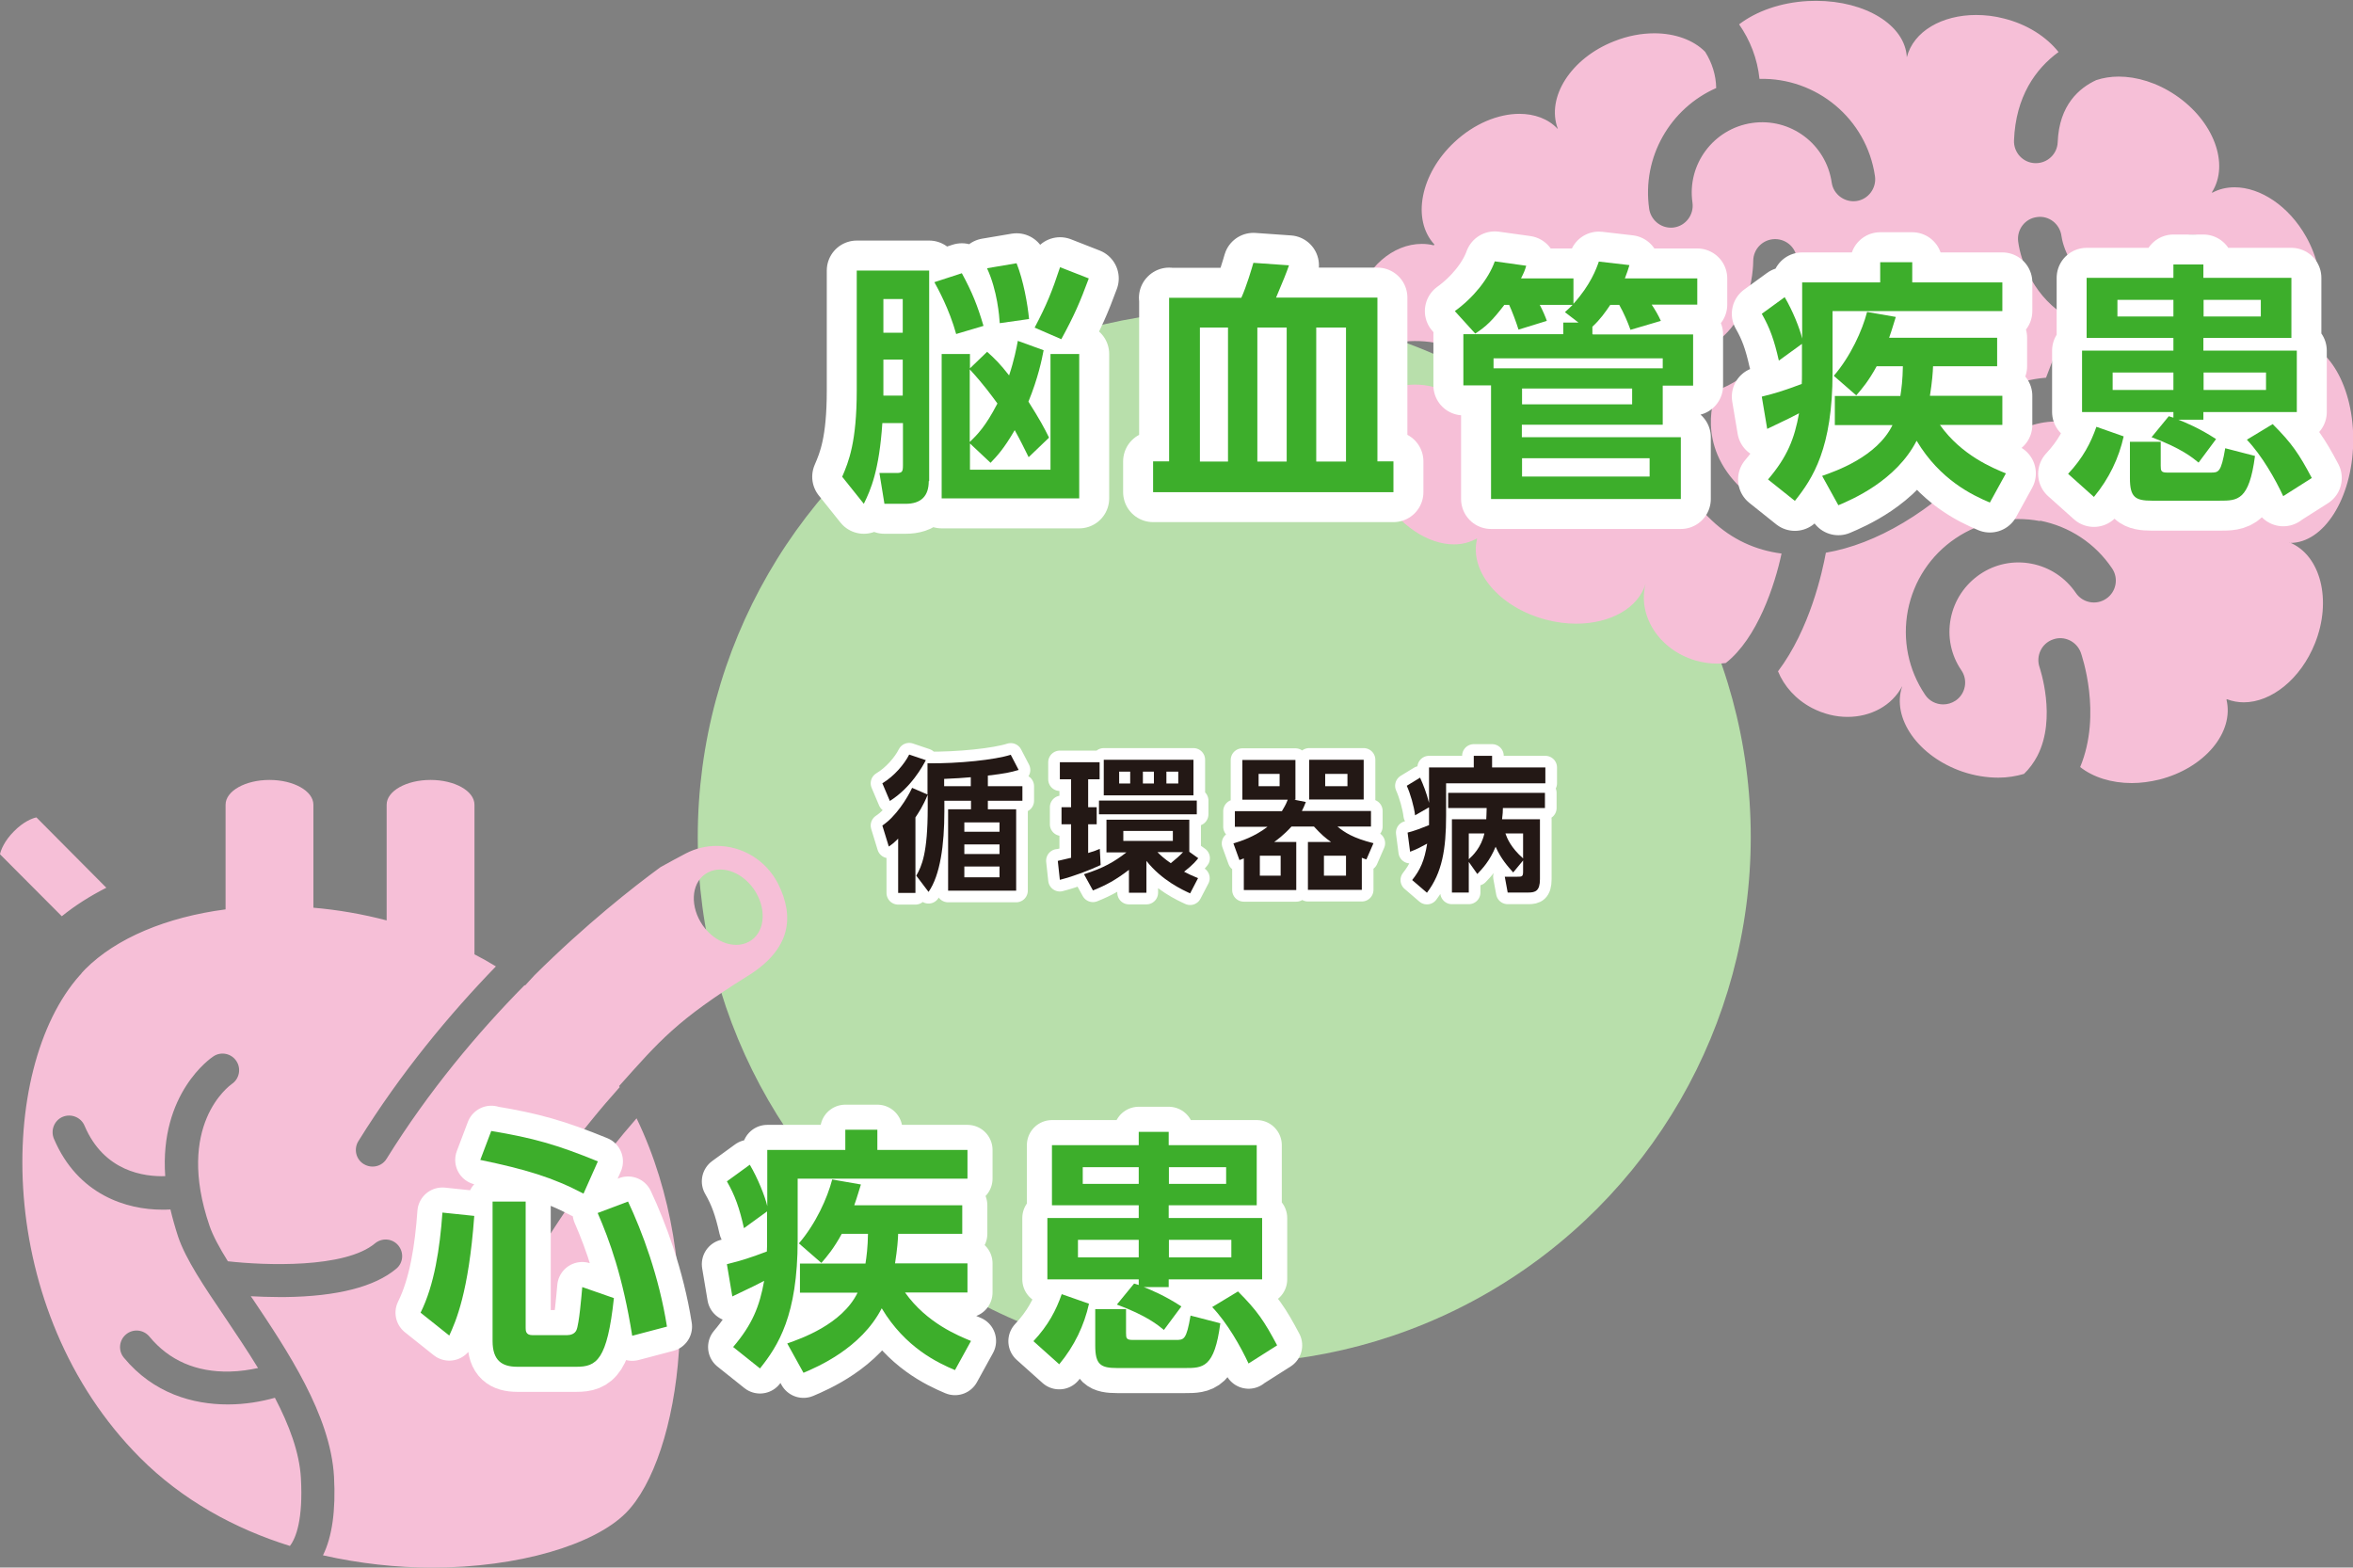 <?xml version="1.0" encoding="UTF-8"?>
<svg id="_レイヤー_2" data-name="レイヤー 2" xmlns="http://www.w3.org/2000/svg" viewBox="0 0 113.07 75.33">
  <rect x="0" y="0" width="113.07" height="75.33" fill="#808080" stroke="none"/>
  <defs>
    <style>
      .cls-1 {
        stroke-width: 2.88px;
      }

      .cls-1, .cls-2, .cls-3 {
        fill: none;
        stroke: #fff;
        stroke-linecap: round;
        stroke-linejoin: round;
      }

      .cls-2 {
        stroke-width: 1.12px;
      }

      .cls-3 {
        stroke-width: 2.41px;
      }

      .cls-4 {
        fill: #3dae2b;
      }

      .cls-4, .cls-5, .cls-6, .cls-7 {
        stroke-width: 0px;
      }

      .cls-5 {
        fill: #231815;
      }

      .cls-6 {
        fill: #b8dfab;
      }

      .cls-7 {
        fill: #f6bfd7;
      }
    </style>
  </defs>
  <g id="_レイヤー_3" data-name="レイヤー 3">
    <circle class="cls-6" cx="58.83" cy="40.22" r="25.3"/>
    <path class="cls-7" d="m0,41.05c.04-.2.21-.64.67-1.1.45-.46.88-.63,1.08-.67l3.36,3.38c-.79.4-1.51.86-2.14,1.37l-2.97-2.98Zm35.96,5.83c-3.46,2.16-4.25,3.12-6.21,5.31.01.02.02.04.03.05-1.81,2.02-3.89,4.74-5.97,8.31-.22.38-.09.87.29,1.09.13.07.26.11.4.11.27,0,.54-.14.69-.4,1.87-3.21,3.74-5.71,5.4-7.61,3.47,7.19,2.13,16.31-.52,18.97-1.52,1.52-5.14,2.62-9.31,2.62-1.69,0-3.47-.19-5.24-.59.44-.89.62-2.15.53-3.79-.17-2.96-2.25-6.06-3.92-8.55-.03-.04-.05-.07-.08-.11.41.02.87.04,1.37.04.09,0,.19,0,.28,0,2.5-.03,4.3-.49,5.34-1.36.34-.28.38-.78.1-1.12-.28-.34-.78-.38-1.12-.1-1.45,1.21-5.3,1.06-7.07.86-.4-.64-.72-1.23-.88-1.7-1.66-4.85.95-6.73,1.07-6.82.36-.24.46-.74.22-1.1-.24-.37-.74-.47-1.1-.23-.13.08-2.6,1.78-2.32,5.76-1,.03-2.94-.21-3.88-2.43-.17-.4-.64-.59-1.05-.42-.4.17-.59.64-.42,1.05,1.15,2.71,3.51,3.41,5.2,3.41.14,0,.27,0,.4-.01.1.42.22.85.37,1.31.37,1.09,1.24,2.38,2.25,3.87.51.76,1.07,1.59,1.59,2.44-.38.08-.85.16-1.37.17-1.6.03-2.9-.53-3.85-1.68-.28-.34-.78-.39-1.12-.11-.34.28-.39.78-.11,1.12,1.43,1.73,3.33,2.25,5,2.25.84,0,1.62-.14,2.26-.32.68,1.3,1.18,2.62,1.25,3.86.11,1.96-.23,2.88-.53,3.26-2.63-.82-5.16-2.19-7.21-4.25C-.3,62.99-.18,51.36,3.84,46.86c0,0,.02-.02.03-.03.03-.03.05-.06.07-.09.05-.05.1-.11.15-.16,1.49-1.5,3.92-2.51,6.75-2.88v-5.03c0-.66.95-1.19,2.11-1.19s2.11.53,2.11,1.19v4.95c1.16.1,2.34.3,3.52.61v-5.56c0-.66.95-1.19,2.11-1.19s2.11.53,2.11,1.19v7.19c.35.18.69.37,1.03.58-2.22,2.29-4.57,5.11-6.61,8.4-.23.37-.12.87.26,1.1.13.08.28.12.42.12.27,0,.53-.13.68-.38,2.03-3.27,4.4-6.08,6.63-8.34,0,0,.02.01.02.02.15-.17.3-.33.45-.49,2.49-2.47,4.75-4.24,6.06-5.2.38-.21.78-.43,1.22-.66.48-.25.99-.36,1.49-.36,1.19,0,2.34.66,2.93,1.8.82,1.62.61,3.16-1.43,4.44Zm-2.08-4.87c-.68.48-.72,1.58-.11,2.46.62.88,1.66,1.19,2.34.71.68-.48.72-1.58.11-2.46-.62-.88-1.66-1.19-2.34-.71Z"/>
    <g>
      <g>
        <path class="cls-3" d="m22.79,58.43c-.27,3.7-.89,5.07-1.2,5.75l-1.38-1.1c.66-1.32.93-3.1,1.05-4.81l1.53.16Zm.82-4.08c2,.33,3.16.66,5.12,1.46l-.69,1.55c-1.48-.78-2.79-1.17-4.96-1.62l.53-1.4Zm.06,3.39h1.59v6.07c0,.13,0,.35.32.35h1.68c.16,0,.36-.06.44-.24.13-.29.24-1.62.28-2.07l1.52.53c-.32,2.99-.84,3.3-1.8,3.3h-2.84c-.73,0-1.19-.29-1.19-1.24v-6.71Zm6.51,0c.67,1.42,1.49,3.6,1.87,6.01l-1.67.44c-.45-2.84-1.09-4.59-1.66-5.9l1.46-.55Z"/>
        <path class="cls-3" d="m36.88,58.2l-1.13.82c-.22-.98-.43-1.57-.82-2.25l1.1-.8c.38.64.73,1.51.84,1.99v-2.7h3.75v-.97h1.54v.97h4.33v1.38h-8.16v2.96c0,3.62-.94,5.07-1.81,6.16l-1.29-1.03c.92-1.08,1.27-1.95,1.49-3.18-.34.18-.46.24-1.53.75l-.26-1.55c.73-.18,1.15-.32,1.92-.61.01-.1.01-.39.01-.46v-1.47Zm4.71,2.51c.05-.31.11-.77.12-1.42h-1.26c-.38.7-.71,1.09-.98,1.4l-1.08-.94c.81-.94,1.37-2.18,1.6-3.07l1.38.24c-.09.27-.17.58-.32,1h5.19v1.37h-3.08c-.01.29-.04.72-.15,1.42h3.48v1.4h-3c1.05,1.48,2.57,2.08,3.17,2.33l-.77,1.4c-.83-.35-2.39-1.08-3.52-2.97-.99,1.93-3.12,2.83-3.76,3.1l-.78-1.41c.65-.23,2.63-.91,3.38-2.44h-2.77v-1.4h3.15Z"/>
        <path class="cls-3" d="m49.66,64.45c.72-.77,1.09-1.49,1.36-2.26l1.31.46c-.23,1.04-.7,2.03-1.43,2.91l-1.24-1.11Zm4.83-2.77c.12.04.16.05.23.07v-.27h-4.39v-2.95h4.39v-.61h-4.17v-2.89h4.17v-.64h1.44v.64h4.23v2.89h-4.23v.61h4.49v2.95h-4.49v.37h-1.2c.31.12,1,.4,1.81.93l-.84,1.13c-.28-.23-.83-.69-2.26-1.22l.82-1Zm-2.69-2.1v.84h2.92v-.84h-2.92Zm.23-3.49v.8h2.69v-.8h-2.69Zm.59,6.82h1.49v1.15c0,.25.02.33.32.33h2.07c.39,0,.51,0,.71-1.17l1.43.37c-.28,2.15-.84,2.15-1.7,2.15h-3.25c-.8,0-1.06-.16-1.06-1.08v-1.75Zm3.55-6.82v.8h2.75v-.8h-2.75Zm0,3.49v.84h3v-.84h-3Zm3.83,5.95c-.38-.82-1.02-1.95-1.75-2.72l1.24-.75c.93.93,1.27,1.44,1.88,2.59l-1.37.87Z"/>
      </g>
      <g>
        <path class="cls-4" d="m22.79,58.43c-.27,3.7-.89,5.07-1.2,5.75l-1.38-1.1c.66-1.32.93-3.1,1.05-4.81l1.53.16Zm.82-4.08c2,.33,3.16.66,5.12,1.46l-.69,1.55c-1.48-.78-2.79-1.17-4.96-1.62l.53-1.4Zm.06,3.39h1.59v6.07c0,.13,0,.35.32.35h1.68c.16,0,.36-.06.44-.24.13-.29.24-1.62.28-2.07l1.52.53c-.32,2.99-.84,3.3-1.8,3.3h-2.84c-.73,0-1.19-.29-1.19-1.24v-6.71Zm6.51,0c.67,1.42,1.49,3.6,1.87,6.01l-1.67.44c-.45-2.84-1.09-4.59-1.66-5.9l1.46-.55Z"/>
        <path class="cls-4" d="m36.88,58.2l-1.13.82c-.22-.98-.43-1.57-.82-2.25l1.1-.8c.38.64.73,1.51.84,1.99v-2.7h3.75v-.97h1.54v.97h4.33v1.38h-8.16v2.96c0,3.62-.94,5.07-1.81,6.16l-1.29-1.03c.92-1.08,1.27-1.95,1.49-3.18-.34.18-.46.24-1.53.75l-.26-1.55c.73-.18,1.15-.32,1.92-.61.01-.1.01-.39.01-.46v-1.47Zm4.71,2.51c.05-.31.11-.77.12-1.42h-1.26c-.38.7-.71,1.09-.98,1.4l-1.08-.94c.81-.94,1.37-2.18,1.6-3.07l1.38.24c-.09.27-.17.58-.32,1h5.19v1.37h-3.08c-.01.29-.04.72-.15,1.42h3.48v1.4h-3c1.05,1.48,2.57,2.08,3.17,2.33l-.77,1.4c-.83-.35-2.39-1.08-3.52-2.97-.99,1.93-3.12,2.83-3.76,3.1l-.78-1.41c.65-.23,2.63-.91,3.38-2.44h-2.77v-1.4h3.15Z"/>
        <path class="cls-4" d="m49.66,64.45c.72-.77,1.09-1.49,1.36-2.26l1.31.46c-.23,1.04-.7,2.03-1.43,2.91l-1.24-1.11Zm4.83-2.77c.12.04.16.05.23.07v-.27h-4.39v-2.95h4.39v-.61h-4.17v-2.89h4.17v-.64h1.44v.64h4.23v2.89h-4.23v.61h4.49v2.95h-4.49v.37h-1.2c.31.12,1,.4,1.81.93l-.84,1.13c-.28-.23-.83-.69-2.26-1.22l.82-1Zm-2.69-2.1v.84h2.92v-.84h-2.92Zm.23-3.49v.8h2.69v-.8h-2.69Zm.59,6.82h1.49v1.15c0,.25.02.33.32.33h2.07c.39,0,.51,0,.71-1.17l1.43.37c-.28,2.15-.84,2.15-1.7,2.15h-3.25c-.8,0-1.06-.16-1.06-1.08v-1.75Zm3.55-6.82v.8h2.75v-.8h-2.75Zm0,3.49v.84h3v-.84h-3Zm3.83,5.95c-.38-.82-1.02-1.95-1.75-2.72l1.24-.75c.93.93,1.27,1.44,1.88,2.59l-1.37.87Z"/>
      </g>
    </g>
    <g>
      <g>
        <path class="cls-2" d="m44.49,36.53c-.15.29-.72,1.33-1.73,1.96l-.36-.85c.57-.34,1.06-.92,1.29-1.38l.8.27Zm.08.15c1.5.02,3.26-.17,4-.41l.38.73c-.41.12-.64.17-1.48.27v.51h1.66v.7h-1.66v.41h1.36v3.91h-3.27v-3.91h1.1v-.41h-1.28v.5c0,1.62-.2,3.08-.76,3.88l-.59-.78c.26-.45.55-1.07.55-3.26v-.63c-.23.56-.45.88-.59,1.09v3.63h-.83v-2.61c-.2.2-.29.27-.45.38l-.31-1.01c.64-.42,1.2-1.31,1.43-1.81l.74.32v-1.49Zm.8,1.1h1.28v-.43c-.45.04-.65.05-1.28.08v.36Zm2.66,1.74h-1.69v.45h1.69v-.45Zm0,1.06h-1.69v.46h1.69v-.46Zm0,1.06h-1.69v.52h1.69v-.52Z"/>
        <path class="cls-2" d="m50.83,41.37c.22-.05.36-.08.64-.15v-1.61h-.46v-.82h.46v-1.34h-.54v-.82h1.91v.82h-.55v1.34h.41v.82h-.41v1.38c.27-.08.41-.13.56-.2l.04.78c-.54.25-1.26.53-1.96.71l-.1-.92Zm6.33-.43l.42.3c-.08.1-.24.31-.68.65.19.1.36.18.67.31l-.38.73c-.35-.16-1.36-.62-2.1-1.56v1.53h-.84v-1.1c-.63.48-1.08.73-1.73.99l-.43-.78c.92-.29,1.45-.59,2.04-1.05h-.96v-1.57h3.98v1.54Zm.35-2.47v.66h-4.7v-.66h4.7Zm-.16-1.96v1.71h-4.31v-1.71h4.31Zm-3.57.57v.57h.53v-.57h-.53Zm.2,2.85v.48h2.38v-.48h-2.38Zm.94-2.85v.57h.53v-.57h-.53Zm.7,3.87c.14.14.32.31.64.53.24-.19.43-.36.59-.53h-1.24Zm.43-3.87v.57h.57v-.57h-.57Z"/>
        <path class="cls-2" d="m62.29,40.47v2.3h-2.52v-1.52c-.06.02-.09.04-.21.08l-.29-.8c.36-.11,1-.31,1.64-.8h-1.57v-.75h2.26c.1-.17.19-.31.28-.55h-2.18v-1.91h2.55v1.91h-.06l.56.11c-.08.2-.11.28-.19.43h3.32v.75h-1.61c.34.28.74.55,1.73.8l-.34.78c-.07-.02-.17-.06-.22-.08v1.54h-2.59v-2.3h1.11c-.27-.19-.47-.36-.82-.74h-1.08c-.37.41-.73.67-.83.74h1.07Zm-.8-3.28h-1.01v.59h1.01v-.59Zm.05,3.93h-1v.96h1v-.96Zm3.99-4.61v1.91h-2.62v-1.91h2.62Zm-.85,4.61h-1.06v.96h1.06v-.96Zm.07-3.93h-1.07v.59h1.07v-.59Z"/>
        <path class="cls-2" d="m68.66,38.8l-.66.38c-.05-.43-.23-1.05-.4-1.42l.64-.39c.16.36.31.73.43,1.21v-1.7h2.15v-.56h.88v.56h2.56v.76h-4.77v1.56c0,1.61-.19,2.74-.92,3.7l-.71-.61c.38-.48.59-.92.72-1.75-.38.2-.43.24-.82.39l-.12-.92c.41-.11.63-.2,1.03-.36,0-.18,0-.26,0-.45v-.39Zm4.05,3.12c-.24-.27-.58-.64-.84-1.23-.28.68-.64,1.06-.88,1.31l-.41-.58v1.47h-.81v-3.52h1.65c.01-.14.01-.24.02-.54h-1.85v-.73h4.65v.73h-2.02c0,.17-.01.29-.04.54h1.82v2.88c0,.56-.22.64-.55.64h-1l-.14-.76h.6c.22,0,.28,0,.28-.24v-.54l-.48.58Zm-2.13-1.87v1.24c.18-.16.6-.56.75-1.24h-.75Zm2.61,0h-.85c.08.23.26.68.85,1.2v-1.2Z"/>
      </g>
      <g>
        <path class="cls-5" d="m44.49,36.53c-.15.29-.72,1.33-1.73,1.96l-.36-.85c.57-.34,1.06-.92,1.29-1.38l.8.27Zm.08.15c1.5.02,3.26-.17,4-.41l.38.73c-.41.12-.64.17-1.48.27v.51h1.66v.7h-1.66v.41h1.36v3.91h-3.27v-3.91h1.1v-.41h-1.28v.5c0,1.62-.2,3.08-.76,3.88l-.59-.78c.26-.45.55-1.07.55-3.26v-.63c-.23.56-.45.88-.59,1.09v3.63h-.83v-2.61c-.2.2-.29.27-.45.38l-.31-1.01c.64-.42,1.2-1.31,1.43-1.81l.74.32v-1.49Zm.8,1.1h1.28v-.43c-.45.04-.65.05-1.28.08v.36Zm2.66,1.74h-1.69v.45h1.69v-.45Zm0,1.06h-1.69v.46h1.69v-.46Zm0,1.06h-1.69v.52h1.69v-.52Z"/>
        <path class="cls-5" d="m50.83,41.37c.22-.05.36-.08.64-.15v-1.61h-.46v-.82h.46v-1.34h-.54v-.82h1.91v.82h-.55v1.34h.41v.82h-.41v1.38c.27-.08.41-.13.56-.2l.04.78c-.54.25-1.26.53-1.96.71l-.1-.92Zm6.33-.43l.42.3c-.08.1-.24.31-.68.65.19.1.36.18.67.31l-.38.73c-.35-.16-1.36-.62-2.1-1.56v1.53h-.84v-1.1c-.63.48-1.08.73-1.73.99l-.43-.78c.92-.29,1.45-.59,2.04-1.05h-.96v-1.57h3.98v1.54Zm.35-2.47v.66h-4.7v-.66h4.7Zm-.16-1.96v1.71h-4.31v-1.71h4.31Zm-3.57.57v.57h.53v-.57h-.53Zm.2,2.85v.48h2.38v-.48h-2.38Zm.94-2.85v.57h.53v-.57h-.53Zm.7,3.87c.14.14.32.31.64.53.24-.19.43-.36.59-.53h-1.24Zm.43-3.87v.57h.57v-.57h-.57Z"/>
        <path class="cls-5" d="m62.29,40.47v2.3h-2.52v-1.52c-.06.02-.09.04-.21.08l-.29-.8c.36-.11,1-.31,1.64-.8h-1.57v-.75h2.26c.1-.17.19-.31.28-.55h-2.18v-1.91h2.55v1.91h-.06l.56.11c-.08.2-.11.28-.19.43h3.32v.75h-1.61c.34.28.74.55,1.73.8l-.34.78c-.07-.02-.17-.06-.22-.08v1.54h-2.59v-2.3h1.11c-.27-.19-.47-.36-.82-.74h-1.08c-.37.41-.73.67-.83.74h1.07Zm-.8-3.28h-1.01v.59h1.01v-.59Zm.05,3.93h-1v.96h1v-.96Zm3.99-4.61v1.91h-2.62v-1.91h2.62Zm-.85,4.61h-1.06v.96h1.06v-.96Zm.07-3.93h-1.07v.59h1.07v-.59Z"/>
        <path class="cls-5" d="m68.66,38.8l-.66.38c-.05-.43-.23-1.05-.4-1.42l.64-.39c.16.36.31.73.43,1.21v-1.7h2.15v-.56h.88v.56h2.56v.76h-4.77v1.56c0,1.61-.19,2.74-.92,3.7l-.71-.61c.38-.48.59-.92.72-1.75-.38.2-.43.24-.82.39l-.12-.92c.41-.11.63-.2,1.03-.36,0-.18,0-.26,0-.45v-.39Zm4.05,3.12c-.24-.27-.58-.64-.84-1.23-.28.68-.64,1.06-.88,1.31l-.41-.58v1.47h-.81v-3.52h1.65c.01-.14.01-.24.02-.54h-1.85v-.73h4.65v.73h-2.02c0,.17-.01.29-.04.54h1.82v2.88c0,.56-.22.64-.55.64h-1l-.14-.76h.6c.22,0,.28,0,.28-.24v-.54l-.48.58Zm-2.13-1.87v1.24c.18-.16.6-.56.75-1.24h-.75Zm2.61,0h-.85c.08.23.26.68.85,1.2v-1.2Z"/>
      </g>
    </g>
    <path class="cls-7" d="m79.09,27.97s0,0,0,0c0,0,0,0,0,0h0Zm30.95-1.91s-.02,0-.03,0c0,0,0,0,0,0,1.51.61,2.06,2.79,1.23,4.86-.69,1.72-2.1,2.83-3.42,2.83-.27,0-.55-.05-.81-.15,0,0-.01.01-.02.02.38,1.58-1.06,3.29-3.22,3.84-.45.11-.9.17-1.33.17-.98,0-1.86-.28-2.48-.77,1.06-2.56.07-5.38.03-5.5-.2-.54-.8-.83-1.34-.63-.55.19-.83.8-.64,1.34,0,.02.84,2.43-.11,4.26-.17.32-.38.61-.64.86-.38.11-.79.18-1.23.18-.55,0-1.14-.09-1.73-.29-2.12-.73-3.42-2.57-2.89-4.11h0c-.5.95-1.52,1.48-2.63,1.48-.57,0-1.15-.14-1.71-.43-.78-.41-1.34-1.05-1.63-1.76,1.53-2.03,2.13-4.77,2.3-5.7,2.41-.41,5.04-1.94,7.49-4.52,1.69-1.78,3.58-2.24,5.47-1.33,1.52.73,1.95,2.89,1.95,2.92.11.57.65.94,1.22.84.57-.1.95-.65.85-1.22-.02-.13-.61-3.23-3.11-4.43-.32-.15-.7-.31-1.13-.43l.95-2.5c.08,0,.16.02.24.02.12,0,.23,0,.34,0,3.13,0,4.24-2.24,4.39-3.46.07-.57-.33-1.08-.9-1.16-.57-.08-1.1.33-1.18.89-.04.29-.38,1.73-2.54,1.62-2.32-.11-2.69-2.23-2.72-2.47-.08-.57-.6-.98-1.17-.9-.58.07-.98.6-.91,1.17.13,1.03.81,2.75,2.44,3.67l-1.1,2.88c-1.4.11-3.01.73-4.61,2.43-3.75,3.96-7.69,5.09-10.02,2.9-2.25-2.12-1.27-4.51-1.23-4.6.02-.04.03-.08.04-.12,3.03-1.14,3.86-4.46,3.85-6.23,0-.58-.47-1.04-1.05-1.04h0c-.58,0-1.05.47-1.05,1.05,0,.16-.03,3.96-3.27,4.46-3.35.52-4.79-2.2-4.86-2.33-.26-.52-.89-.73-1.4-.47-.52.26-.73.89-.48,1.41.65,1.32,2.66,3.56,5.91,3.56.02,0,.05,0,.07,0-.25,1.36-.22,3.71,2.04,5.84.96.91,2.1,1.43,3.35,1.59-.32,1.51-1.16,4.07-2.68,5.26-.13.02-.27.03-.41.03-.34,0-.69-.05-1.04-.15-1.75-.51-2.81-2.16-2.4-3.7-.35,1.19-1.71,1.93-3.34,1.93-.46,0-.95-.06-1.44-.19-2.23-.58-3.71-2.31-3.32-3.89,0,0-.02,0-.02-.01-.34.19-.71.28-1.09.28-1.25,0-2.66-.92-3.53-2.43-1.13-1.95-.96-4.17.36-5.04.54-.16,1.14-.26,1.75-.18,1.02.13,1.89.7,2.67,1.76.21.28.52.43.85.43.22,0,.44-.07.62-.21.47-.34.57-1,.22-1.47-1.13-1.52-2.51-2.4-4.12-2.59-1.28-.16-2.48.16-3.42.56-.28-.73-.33-1.6-.1-2.48.44-1.66,1.77-2.79,3.15-2.79.19,0,.39.02.58.07,0-.01.02-.03.03-.04-1.1-1.19-.68-3.39.96-4.92.95-.89,2.11-1.36,3.12-1.36.72,0,1.38.23,1.84.72,0,0,0,0,.01,0-.57-1.51.63-3.4,2.71-4.21.65-.26,1.31-.38,1.93-.38.99,0,1.88.32,2.44.89.32.51.52,1.1.53,1.74-2.2.97-3.58,3.31-3.22,5.81.08.52.53.9,1.04.9.05,0,.1,0,.15-.01.57-.08.97-.62.89-1.19-.27-1.84,1.01-3.56,2.86-3.83,1.85-.27,3.56,1.01,3.83,2.86.08.57.62.97,1.19.89.57-.08.97-.62.89-1.19-.4-2.77-2.82-4.75-5.55-4.68-.1-.97-.45-1.86-.98-2.62.81-.62,1.98-1.05,3.3-1.12.13,0,.27-.01.4-.01,2.36,0,4.28,1.16,4.36,2.71h0c.32-1.25,1.69-2.03,3.33-2.03.43,0,.89.05,1.34.17,1.12.28,2.04.88,2.62,1.61-1.1.8-2.06,2.14-2.14,4.25-.02.58.43,1.07,1.01,1.09.01,0,.03,0,.04,0,.56,0,1.03-.44,1.05-1.01.07-1.8,1.05-2.61,1.85-2.98.33-.11.7-.17,1.08-.17.87,0,1.84.29,2.73.89,1.84,1.24,2.61,3.32,1.75,4.67,0,0,.02.02.02.02.33-.18.7-.26,1.07-.26,1.24,0,2.61.9,3.44,2.38,1.1,1.96.84,4.19-.58,4.99,1.63.04,2.9,2.25,2.84,4.93-.06,2.66-1.41,4.79-3.03,4.79Zm-12.01-1.02c-1.42-.27-2.86.02-4.06.83-1.2.81-2.01,2.04-2.29,3.46-.27,1.42.02,2.86.83,4.06.2.3.53.46.87.46.2,0,.41-.06.59-.18.48-.32.61-.98.28-1.46-.5-.73-.68-1.62-.51-2.49.17-.87.67-1.62,1.4-2.12.73-.5,1.62-.68,2.49-.51.87.17,1.62.67,2.12,1.4.32.48.98.61,1.46.28.48-.32.61-.98.28-1.46-.81-1.2-2.04-2.01-3.46-2.29Z"/>
    <g>
      <g>
        <path class="cls-1" d="m44.63,23.12c0,.72-.37,1.09-1.11,1.09h-1.02l-.24-1.48h.82c.27,0,.31-.06.31-.37v-2.03h-.99c-.15,2.28-.56,3.21-.89,3.88l-1.04-1.3c.31-.72.7-1.66.7-4.16v-5.75h3.48v10.12Zm-1.25-8.75h-.93v1.62h.93v-1.62Zm0,2.91h-.93v1.73h.93v-1.73Zm2.57-1.22c-.33-1.2-.89-2.21-1.05-2.5l1.32-.43c.5.92.75,1.55,1.04,2.53l-1.31.39Zm1.48.84c.39.35.64.6,1.06,1.14.24-.71.37-1.38.42-1.66l1.24.45c-.08.43-.27,1.35-.73,2.47.55.87.76,1.26.99,1.73l-.98.94c-.25-.5-.38-.78-.67-1.3-.53.91-.83,1.22-1.16,1.57l-.99-.93v1.26h3.87v-5.56h1.38v6.94h-6.61v-6.94h1.36v.69l.83-.8Zm-.83,4.34c.36-.35.75-.73,1.33-1.85-.26-.35-.64-.89-1.33-1.64v3.49Zm1.44-5.72c-.02-.31-.11-1.55-.61-2.63l1.42-.24c.33.83.53,1.96.6,2.68l-1.41.2Zm1.68.22c.58-1.1.84-1.75,1.22-2.9l1.38.54c-.43,1.16-.69,1.76-1.32,2.92l-1.29-.56Z"/>
        <path class="cls-1" d="m56.17,14.31h3.48c.25-.55.5-1.4.58-1.68l1.71.12c-.13.38-.27.72-.62,1.55h4.87v7.87h.77v1.48h-11.55v-1.48h.77v-7.87Zm1.49,7.87h1.35v-6.44h-1.35v6.44Zm4.17-6.44h-1.41v6.44h1.41v-6.44Zm1.42,6.44h1.43v-6.44h-1.43v6.44Z"/>
        <path class="cls-1" d="m76.54,16.07h4.82v2.46h-1.46v1.88h-6.77v.6h7.64v2.97h-9.12v-5.46h-1.33v-2.46h4.8v-.56h.73l-.65-.5c.18-.17.26-.23.37-.35h-1.58c.13.23.31.66.34.77l-1.36.42c-.1-.33-.31-.89-.45-1.19h-.23c-.58.76-.89,1.05-1.4,1.38l-.98-1.08c.89-.64,1.62-1.55,1.92-2.39l1.51.21c-.06.21-.1.31-.25.61h2.52v1.22c.82-.91,1.1-1.68,1.22-2.03l1.47.17c-.06.22-.11.34-.22.64h3.48v1.26h-2.19c.16.24.32.51.44.78l-1.46.43c-.13-.37-.32-.81-.54-1.2h-.43c-.23.34-.48.7-.86,1.05v.35Zm-4.77,1.63h8.13v-.48h-8.13v.48Zm1.37.97v.76h5.29v-.76h-5.29Zm0,3.35v.88h6.13v-.88h-6.13Z"/>
        <path class="cls-1" d="m86.61,16.51l-1.13.82c-.22-.98-.43-1.57-.82-2.25l1.1-.8c.38.64.73,1.51.84,1.99v-2.7h3.75v-.97h1.54v.97h4.33v1.38h-8.16v2.96c0,3.62-.94,5.07-1.81,6.16l-1.29-1.03c.92-1.08,1.27-1.95,1.49-3.18-.34.18-.46.24-1.53.75l-.26-1.55c.73-.18,1.15-.32,1.92-.61.01-.1.01-.39.01-.46v-1.47Zm4.71,2.51c.05-.31.11-.77.12-1.42h-1.26c-.38.7-.71,1.09-.98,1.4l-1.08-.94c.81-.94,1.37-2.18,1.6-3.07l1.38.24c-.09.27-.17.58-.32,1h5.19v1.37h-3.08c-.01.29-.04.72-.15,1.42h3.48v1.4h-3c1.05,1.48,2.57,2.08,3.17,2.33l-.77,1.4c-.83-.35-2.39-1.08-3.52-2.97-.99,1.93-3.12,2.83-3.76,3.1l-.78-1.41c.65-.23,2.63-.91,3.38-2.44h-2.77v-1.4h3.15Z"/>
        <path class="cls-1" d="m99.38,22.77c.72-.77,1.09-1.49,1.36-2.26l1.31.46c-.23,1.04-.7,2.03-1.43,2.91l-1.24-1.11Zm4.83-2.77c.12.04.16.05.23.07v-.27h-4.39v-2.95h4.39v-.61h-4.17v-2.89h4.17v-.64h1.44v.64h4.23v2.89h-4.23v.61h4.49v2.95h-4.49v.37h-1.2c.31.12,1,.4,1.81.93l-.84,1.13c-.28-.23-.83-.69-2.26-1.22l.82-1Zm-2.69-2.1v.84h2.92v-.84h-2.92Zm.23-3.49v.8h2.69v-.8h-2.69Zm.59,6.82h1.49v1.15c0,.25.02.33.32.33h2.07c.39,0,.51,0,.71-1.17l1.43.37c-.28,2.15-.84,2.15-1.7,2.15h-3.25c-.8,0-1.06-.16-1.06-1.08v-1.75Zm3.55-6.82v.8h2.75v-.8h-2.75Zm0,3.49v.84h3v-.84h-3Zm3.83,5.95c-.38-.82-1.02-1.95-1.75-2.72l1.24-.75c.93.93,1.27,1.44,1.88,2.59l-1.37.87Z"/>
      </g>
      <g>
        <path class="cls-4" d="m44.63,23.12c0,.72-.37,1.09-1.11,1.09h-1.02l-.24-1.48h.82c.27,0,.31-.06.31-.37v-2.03h-.99c-.15,2.28-.56,3.21-.89,3.88l-1.04-1.3c.31-.72.7-1.66.7-4.16v-5.75h3.48v10.12Zm-1.25-8.75h-.93v1.62h.93v-1.62Zm0,2.91h-.93v1.73h.93v-1.73Zm2.57-1.22c-.33-1.2-.89-2.21-1.05-2.5l1.32-.43c.5.92.75,1.55,1.04,2.53l-1.31.39Zm1.48.84c.39.35.64.6,1.06,1.14.24-.71.37-1.38.42-1.66l1.24.45c-.08.43-.27,1.35-.73,2.47.55.87.76,1.26.99,1.73l-.98.94c-.25-.5-.38-.78-.67-1.3-.53.91-.83,1.22-1.16,1.57l-.99-.93v1.26h3.87v-5.56h1.38v6.94h-6.61v-6.94h1.36v.69l.83-.8Zm-.83,4.34c.36-.35.75-.73,1.33-1.85-.26-.35-.64-.89-1.33-1.64v3.49Zm1.44-5.72c-.02-.31-.11-1.55-.61-2.63l1.42-.24c.33.83.53,1.96.6,2.68l-1.41.2Zm1.68.22c.58-1.1.84-1.75,1.22-2.9l1.38.54c-.43,1.16-.69,1.76-1.32,2.92l-1.29-.56Z"/>
        <path class="cls-4" d="m56.17,14.31h3.48c.25-.55.5-1.4.58-1.68l1.71.12c-.13.38-.27.72-.62,1.55h4.87v7.87h.77v1.48h-11.55v-1.48h.77v-7.87Zm1.49,7.87h1.35v-6.44h-1.35v6.44Zm4.17-6.44h-1.41v6.44h1.41v-6.44Zm1.42,6.44h1.43v-6.44h-1.43v6.44Z"/>
        <path class="cls-4" d="m76.54,16.07h4.82v2.46h-1.46v1.88h-6.77v.6h7.64v2.97h-9.12v-5.46h-1.33v-2.46h4.8v-.56h.73l-.65-.5c.18-.17.26-.23.37-.35h-1.58c.13.23.31.66.34.77l-1.36.42c-.1-.33-.31-.89-.45-1.19h-.23c-.58.76-.89,1.05-1.4,1.38l-.98-1.08c.89-.64,1.62-1.55,1.92-2.39l1.51.21c-.06.21-.1.31-.25.61h2.52v1.22c.82-.91,1.1-1.68,1.22-2.03l1.47.17c-.06.22-.11.34-.22.64h3.48v1.26h-2.19c.16.24.32.51.44.78l-1.46.43c-.13-.37-.32-.81-.54-1.2h-.43c-.23.34-.48.7-.86,1.05v.35Zm-4.77,1.63h8.13v-.48h-8.13v.48Zm1.37.97v.76h5.29v-.76h-5.29Zm0,3.35v.88h6.13v-.88h-6.13Z"/>
        <path class="cls-4" d="m86.61,16.51l-1.13.82c-.22-.98-.43-1.57-.82-2.25l1.1-.8c.38.64.73,1.51.84,1.99v-2.7h3.75v-.97h1.54v.97h4.33v1.38h-8.16v2.96c0,3.62-.94,5.07-1.81,6.16l-1.29-1.03c.92-1.08,1.27-1.95,1.49-3.18-.34.18-.46.24-1.53.75l-.26-1.55c.73-.18,1.15-.32,1.92-.61.01-.1.01-.39.01-.46v-1.47Zm4.71,2.51c.05-.31.11-.77.12-1.42h-1.26c-.38.7-.71,1.09-.98,1.4l-1.08-.94c.81-.94,1.37-2.18,1.6-3.07l1.38.24c-.09.27-.17.58-.32,1h5.19v1.37h-3.08c-.01.29-.04.72-.15,1.42h3.48v1.4h-3c1.05,1.48,2.57,2.08,3.17,2.33l-.77,1.4c-.83-.35-2.39-1.08-3.52-2.97-.99,1.93-3.12,2.83-3.76,3.1l-.78-1.41c.65-.23,2.63-.91,3.38-2.44h-2.77v-1.4h3.15Z"/>
        <path class="cls-4" d="m99.38,22.77c.72-.77,1.09-1.49,1.36-2.26l1.31.46c-.23,1.04-.7,2.03-1.43,2.91l-1.24-1.11Zm4.83-2.77c.12.04.16.05.23.07v-.27h-4.39v-2.95h4.39v-.61h-4.17v-2.89h4.17v-.64h1.44v.64h4.23v2.89h-4.23v.61h4.49v2.95h-4.49v.37h-1.2c.31.12,1,.4,1.81.93l-.84,1.13c-.28-.23-.83-.69-2.26-1.22l.82-1Zm-2.69-2.1v.84h2.92v-.84h-2.92Zm.23-3.49v.8h2.69v-.8h-2.69Zm.59,6.82h1.49v1.15c0,.25.02.33.32.33h2.07c.39,0,.51,0,.71-1.17l1.43.37c-.28,2.15-.84,2.15-1.7,2.15h-3.25c-.8,0-1.06-.16-1.06-1.08v-1.75Zm3.55-6.82v.8h2.75v-.8h-2.75Zm0,3.49v.84h3v-.84h-3Zm3.83,5.95c-.38-.82-1.02-1.95-1.75-2.72l1.24-.75c.93.93,1.27,1.44,1.88,2.59l-1.37.87Z"/>
      </g>
    </g>
  </g>
</svg>